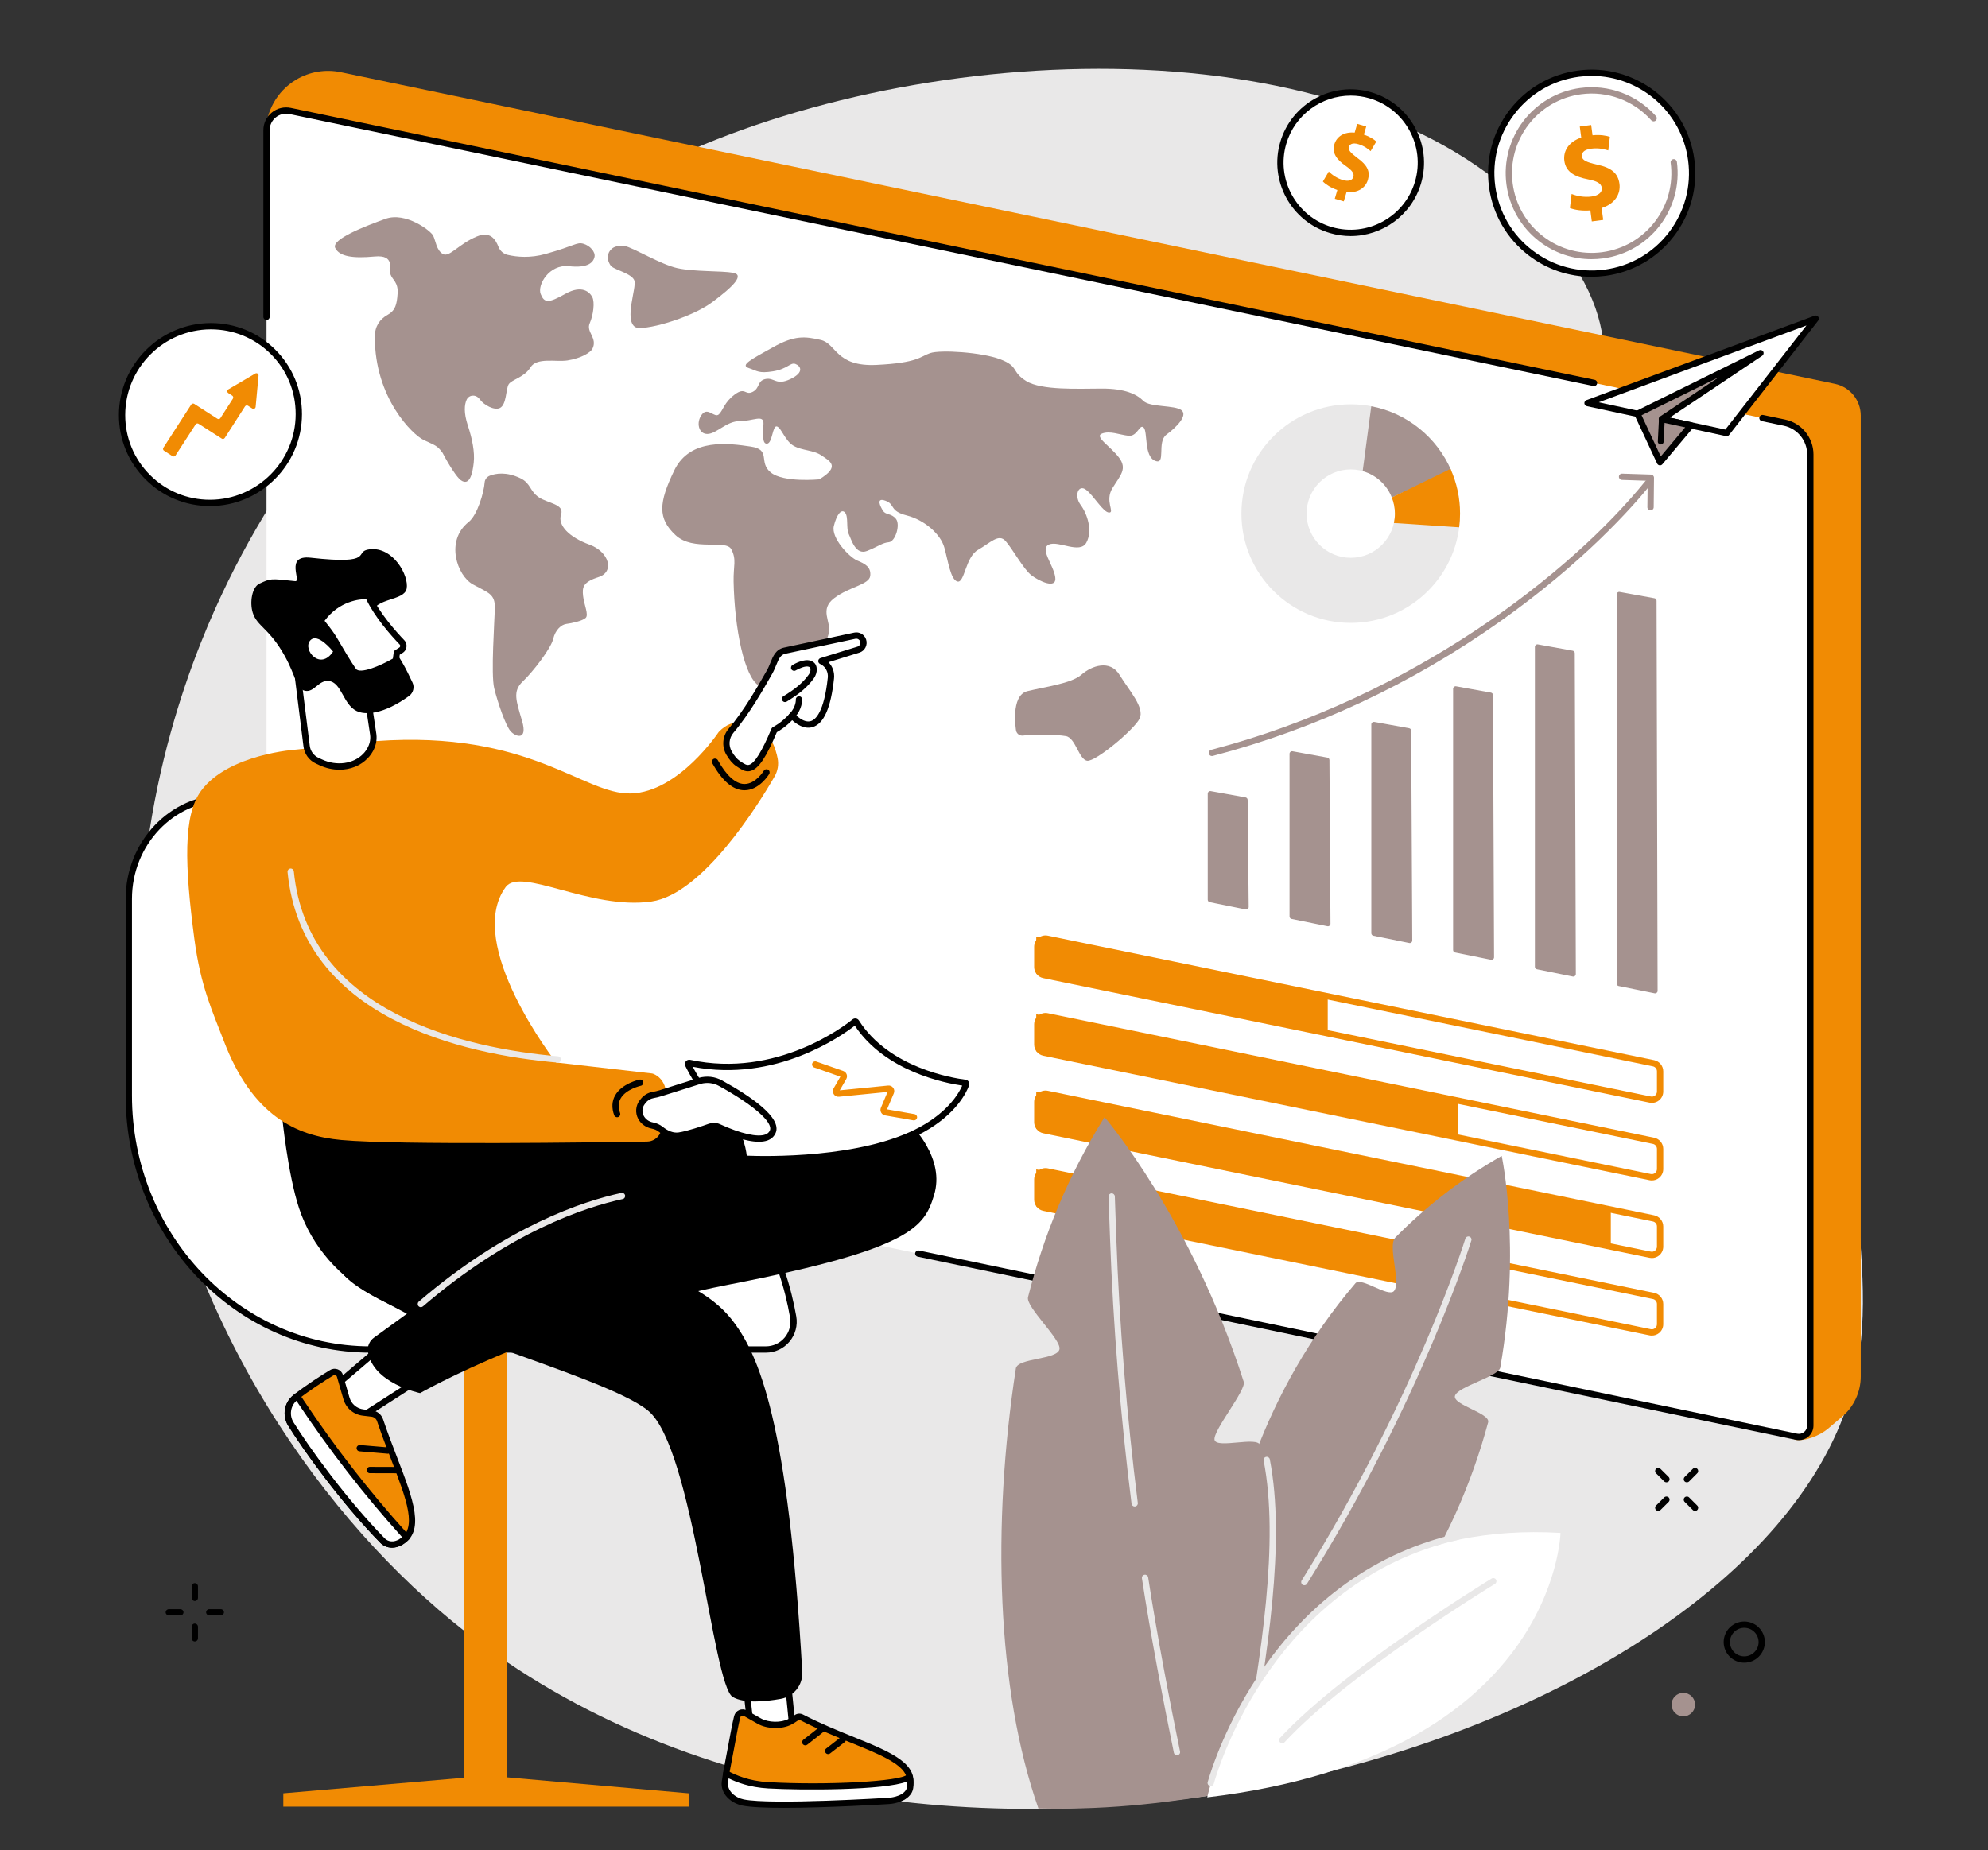 <svg xmlns="http://www.w3.org/2000/svg" xmlns:xlink="http://www.w3.org/1999/xlink" width="376" zoomAndPan="magnify" viewBox="0 0 282 262.5" height="350" preserveAspectRatio="xMidYMid meet" version="1.0"><rect x="0" y="0" width="282" height="262.5" fill="#333333" stroke="none"/><defs><clipPath id="8e30ef8271"><path d="M 16.824 45 L 43 45 L 43 72 L 16.824 72 Z M 16.824 45 " clip-rule="nonzero"/></clipPath></defs><path fill="#e9e8e8" d="M 30.492 86.453 C 25.199 98.293 17.371 120.969 20.52 149.164 C 24.555 185.344 44.547 213.867 63.992 229.898 C 128.523 283.082 246.648 248.723 262.293 198.621 C 265.129 189.531 264.332 180.766 263.352 169.98 C 260.23 135.672 243.777 125.477 232.719 89.047 C 222.648 55.895 232.574 52.164 223.164 37.426 C 202.738 5.457 143.793 3.844 103.234 19.172 C 87.656 25.059 49.848 43.121 30.492 86.453 " fill-opacity="1" fill-rule="nonzero"/><path fill="#f18b03" d="M 261.312 200.996 L 259.316 202.699 C 258.188 203.66 256.02 204.57 254.566 204.262 L 37.688 18.977 C 37.664 15.844 39.301 12.93 41.988 11.316 C 43.898 10.172 46.168 9.789 48.348 10.246 L 260.285 54.461 C 262.418 54.906 263.949 56.785 263.949 58.969 L 263.949 195.293 C 263.949 197.488 262.984 199.574 261.312 200.996 " fill-opacity="1" fill-rule="nonzero"/><path fill="#ffffff" d="M 254.844 203.852 L 43.438 159.746 C 40.156 159.062 37.805 156.172 37.805 152.82 L 37.805 18.477 C 37.805 16.707 39.434 15.383 41.164 15.746 L 253.133 59.969 C 255.266 60.414 256.797 62.293 256.797 64.473 L 256.797 202.266 C 256.797 203.293 255.852 204.062 254.844 203.852 " fill-opacity="1" fill-rule="nonzero"/><path fill="#000000" d="M 255.176 204.332 C 255.035 204.332 254.895 204.32 254.75 204.289 L 130.172 178.297 C 129.93 178.25 129.777 178.012 129.824 177.77 C 129.879 177.531 130.113 177.375 130.355 177.426 L 254.934 203.418 C 255.281 203.488 255.637 203.402 255.914 203.176 C 256.188 202.953 256.348 202.621 256.348 202.266 L 256.348 64.473 C 256.348 62.516 254.957 60.805 253.039 60.406 L 249.914 59.754 C 249.672 59.703 249.52 59.469 249.57 59.227 C 249.621 58.984 249.855 58.828 250.098 58.879 L 253.223 59.531 C 255.551 60.02 257.242 62.094 257.242 64.473 L 257.242 202.266 C 257.242 202.891 256.961 203.477 256.477 203.871 C 256.105 204.172 255.648 204.332 255.176 204.332 " fill-opacity="1" fill-rule="nonzero"/><path fill="#000000" d="M 226.117 54.777 C 226.09 54.777 226.059 54.773 226.027 54.77 L 41.074 16.184 C 40.379 16.035 39.668 16.211 39.117 16.656 C 38.566 17.105 38.25 17.77 38.25 18.477 L 38.25 44.961 C 38.25 45.207 38.051 45.41 37.805 45.41 C 37.559 45.41 37.359 45.207 37.359 44.961 L 37.359 18.477 C 37.359 17.496 37.793 16.582 38.555 15.965 C 39.312 15.348 40.297 15.109 41.258 15.309 L 226.211 53.895 C 226.449 53.945 226.605 54.18 226.555 54.422 C 226.512 54.633 226.324 54.777 226.117 54.777 " fill-opacity="1" fill-rule="nonzero"/><path fill="#a5928f" d="M 69.484 67.492 C 69.059 67.66 68.773 68.035 68.746 68.465 C 68.66 69.82 67.723 73.078 66.48 74.059 C 63.098 76.738 64.859 81.703 67.086 82.918 C 69.316 84.133 70.227 84.285 70.191 86.23 C 70.156 88.176 69.621 95.641 70.102 97.645 C 70.586 99.645 71.719 102.934 72.418 103.738 C 73.117 104.547 74.887 105.141 74.059 102.293 C 73.23 99.445 72.68 98.086 74.141 96.699 C 75.602 95.316 78.145 92.016 78.465 90.672 C 78.785 89.324 79.648 88.609 80.355 88.523 C 81.066 88.438 82.586 88.113 83.07 87.68 C 83.555 87.246 82.84 85.789 82.711 84.555 C 82.582 83.324 82.66 82.602 84.922 81.871 C 87.188 81.145 86.445 78.301 83.586 77.262 C 80.723 76.223 79.074 74.5 79.586 73.016 C 80.094 71.527 77.746 71.434 76.438 70.562 C 75.137 69.691 75.297 68.562 73.816 67.855 C 71.816 66.898 70.309 67.172 69.484 67.492 " fill-opacity="1" fill-rule="nonzero"/><path fill="#a5928f" d="M 83.648 45.879 C 84.188 44.641 84.367 42.875 84.035 42.191 C 83.703 41.504 82.613 40.332 80.191 41.691 C 77.773 43.055 77.211 42.996 76.699 41.723 C 76.188 40.449 77.891 37.465 80.699 37.77 C 83.508 38.074 84.172 37.172 84.332 36.457 C 84.488 35.742 83.691 34.848 82.746 34.582 C 81.801 34.316 81.582 34.863 77.395 36.031 C 75.227 36.641 73.336 36.469 72.02 36.164 C 71.426 36.027 70.941 35.602 70.715 35.035 C 70.305 33.992 69.57 32.742 67.621 33.559 C 65.055 34.625 63.746 36.566 62.824 36.039 C 61.898 35.508 61.801 34.152 61.449 33.441 C 61.098 32.73 57.535 30.02 54.668 31.055 C 51.801 32.09 46.949 33.953 47.551 35.184 C 48.152 36.41 50.082 36.68 53.113 36.395 C 56.141 36.109 55.121 38.203 55.406 38.969 C 55.691 39.734 56.512 40.07 56.402 41.648 C 56.293 43.227 56.078 44.062 54.973 44.676 C 53.863 45.293 53.168 46.297 53.168 47.789 C 53.152 56.523 58.578 61.715 60.094 62.43 C 61.605 63.145 62.031 63.191 62.719 64.184 C 62.738 64.211 62.754 64.227 62.773 64.242 C 63.797 66.211 64.836 67.734 65.34 68.113 C 66.621 69.062 67.035 67.176 67.199 65.652 C 67.367 64.129 66.98 62.234 66.367 60.383 C 65.758 58.531 65.879 57.406 66.195 56.711 C 66.516 56.016 67.504 55.879 68.07 56.672 C 68.633 57.461 70.105 58.27 70.898 57.898 C 71.867 57.441 71.746 55.23 72.148 54.543 C 72.547 53.855 74.363 53.566 75.25 52.121 C 76.137 50.672 78.891 51.387 80.496 51.141 C 82.492 50.828 83.789 49.98 84.031 49.496 C 84.812 47.969 83.109 47.121 83.648 45.879 " fill-opacity="1" fill-rule="nonzero"/><path fill="#a5928f" d="M 87.395 34.977 C 86.492 35.223 85.992 36.176 86.309 37.055 C 86.418 37.355 86.555 37.629 86.73 37.789 C 87.277 38.305 89.664 38.832 89.992 39.816 C 90.324 40.805 88.52 45.363 90.094 46.395 C 91.098 47.055 97.895 45.207 101.027 42.875 C 104.16 40.547 105.605 38.984 103.977 38.699 C 102.352 38.41 98.477 38.57 96.09 38.047 C 93.703 37.52 89.879 35.168 88.637 34.906 C 88.223 34.816 87.789 34.867 87.395 34.977 " fill-opacity="1" fill-rule="nonzero"/><path fill="#a5928f" d="M 116.207 68.016 C 116.207 68.016 111.152 68.512 109.336 67.039 C 107.52 65.566 109.457 63.797 106.48 63.359 C 103.504 62.922 97.898 62.082 95.656 66.723 C 93.41 71.363 93.289 73.559 95.824 75.926 C 98.355 78.289 102.973 76.465 103.742 77.941 C 104.512 79.422 104.016 80.27 104.062 82.512 C 104.195 89.168 105.57 96.098 107.691 97.316 C 108.961 98.043 112.336 97.352 113.965 95.203 C 115.59 93.055 117.129 91.855 117.574 89.781 C 117.918 88.164 116.184 86.492 118.336 84.867 C 120.488 83.238 123.309 82.965 123.445 81.699 C 123.582 80.434 122.699 79.992 121.586 79.523 C 120.477 79.055 117.863 76.332 118.281 74.629 C 118.695 72.934 119.395 72.137 119.883 72.746 C 120.371 73.352 120.012 74.977 120.387 75.758 C 120.766 76.539 121.352 78.82 122.996 78.168 C 124.637 77.512 125.152 77.012 126.086 76.93 C 127.02 76.844 127.746 74.426 127.09 73.617 C 126.441 72.805 125.668 73.094 125.273 72.496 C 124.875 71.895 124.191 70.527 125.613 71.051 C 127.035 71.574 126.105 72.492 128.625 73.133 C 131.141 73.777 133.426 75.777 133.957 77.688 C 134.492 79.594 134.844 82.312 135.84 82.512 C 136.836 82.711 136.957 79.027 138.73 78.016 C 140.504 77.008 141.668 75.652 142.652 76.777 C 143.645 77.902 145.184 80.75 146.293 81.609 C 147.402 82.469 149.953 83.668 149.688 81.883 C 149.418 80.098 147.438 77.852 148.801 77.258 C 150.156 76.664 153.18 78.652 154.098 76.996 C 155.016 75.34 154.258 72.945 153.289 71.641 C 152.32 70.332 152.965 68.645 154.074 69.504 C 155.188 70.363 156.5 72.727 157.336 72.723 C 158.168 72.723 156.68 71.078 157.801 69.262 C 158.922 67.438 159.945 66.531 158.73 64.922 C 157.52 63.312 155.168 61.949 156.324 61.516 C 157.48 61.086 158.801 61.695 160.082 61.832 C 161.363 61.969 161.66 60.059 162.242 60.68 C 162.82 61.297 162.262 64.75 163.859 65.383 C 165.457 66.02 164.055 62.723 165.461 61.672 C 166.871 60.625 168.531 58.953 167.594 58.203 C 166.656 57.457 163.105 57.812 162.188 56.879 C 161.273 55.949 159.605 55.121 156.277 55.133 C 152.945 55.141 147.738 55.41 145.57 54.066 C 143.406 52.723 144.59 52.02 141.93 50.992 C 139.266 49.965 133.387 49.605 131.945 50.098 C 130.504 50.59 130.223 51.484 124.367 51.773 C 118.508 52.066 118.684 48.758 116.426 48.234 C 114.172 47.715 112.711 47.559 109.66 49.262 C 106.609 50.965 104.945 51.805 106.195 52.215 C 107.445 52.629 107.59 53.012 109.66 52.684 C 111.73 52.352 112.109 51.375 112.824 51.637 C 113.535 51.898 114.176 52.801 112.129 53.781 C 110.082 54.762 109.844 53.535 108.617 53.773 C 107.387 54.012 107.828 55.074 106.754 55.605 C 105.68 56.137 105.727 54.848 104.215 55.977 C 102.707 57.109 102.59 58.207 101.973 58.789 C 101.352 59.367 100.426 57.695 99.566 58.805 C 98.707 59.914 99.078 61.617 100.375 61.574 C 101.676 61.531 103.07 59.738 104.918 59.754 C 106.766 59.77 108.355 58.738 108.301 60.117 C 108.242 61.5 108.074 63.055 108.828 62.949 C 109.578 62.848 109.57 60.348 110.199 60.508 C 110.832 60.668 111.363 62.578 112.586 63.262 C 113.805 63.949 115.387 63.844 116.508 64.609 C 117.625 65.379 119.34 66.148 116.207 68.016 " fill-opacity="1" fill-rule="nonzero"/><path fill="#a5928f" d="M 144.133 103.68 C 144.133 103.68 143.273 98.668 145.742 98.062 C 148.211 97.453 151.969 96.988 153.41 95.723 C 154.848 94.457 157.449 93.535 158.812 95.758 C 160.176 97.984 162.418 100.41 161.648 101.969 C 160.879 103.523 155.43 108.07 154.238 107.941 C 153.051 107.812 152.586 104.703 151.211 104.445 C 149.836 104.188 146.172 104.199 145.262 104.352 C 144.301 104.508 144.133 103.68 144.133 103.68 " fill-opacity="1" fill-rule="nonzero"/><path fill="#f18b03" d="M 146.992 165.918 L 146.992 171.172 L 198.453 181.586 L 198.453 176.332 L 146.992 165.918 " fill-opacity="1" fill-rule="nonzero"/><path fill="#f18b03" d="M 148.309 166.629 C 148.145 166.629 147.984 166.684 147.855 166.793 C 147.684 166.93 147.586 167.137 147.586 167.352 L 147.586 170.219 C 147.586 170.559 147.832 170.859 148.164 170.926 L 234.172 188.594 C 234.383 188.637 234.605 188.586 234.773 188.445 C 234.941 188.309 235.039 188.105 235.039 187.887 L 235.039 185.02 C 235.039 184.676 234.797 184.379 234.461 184.312 L 148.457 166.645 C 148.406 166.633 148.359 166.629 148.309 166.629 Z M 234.316 189.5 C 234.211 189.5 234.102 189.492 233.992 189.469 L 147.984 171.801 C 147.238 171.648 146.695 170.98 146.695 170.219 L 146.695 167.352 C 146.695 166.867 146.914 166.41 147.289 166.102 C 147.668 165.793 148.156 165.672 148.637 165.77 L 234.641 183.438 C 235.391 183.59 235.934 184.258 235.934 185.02 L 235.934 187.887 C 235.934 188.375 235.715 188.832 235.34 189.137 C 235.047 189.375 234.688 189.5 234.316 189.5 " fill-opacity="1" fill-rule="nonzero"/><path fill="#f18b03" d="M 146.992 154.914 L 146.992 160.164 L 228.496 176.824 L 228.496 171.574 L 146.992 154.914 " fill-opacity="1" fill-rule="nonzero"/><path fill="#f18b03" d="M 148.309 155.625 C 148.145 155.625 147.984 155.68 147.855 155.789 C 147.684 155.926 147.586 156.129 147.586 156.348 L 147.586 159.211 C 147.586 159.555 147.832 159.852 148.164 159.922 L 234.172 177.586 C 234.383 177.633 234.605 177.578 234.773 177.441 C 234.941 177.301 235.039 177.098 235.039 176.879 L 235.039 174.012 C 235.039 173.672 234.797 173.375 234.461 173.305 L 148.457 155.641 C 148.406 155.629 148.359 155.625 148.309 155.625 Z M 234.316 178.496 C 234.211 178.496 234.102 178.484 233.992 178.461 L 147.984 160.793 C 147.238 160.641 146.695 159.973 146.695 159.211 L 146.695 156.348 C 146.695 155.859 146.914 155.402 147.289 155.098 C 147.668 154.785 148.156 154.668 148.637 154.766 L 234.641 172.43 C 235.391 172.586 235.934 173.25 235.934 174.012 L 235.934 176.879 C 235.934 177.367 235.715 177.824 235.34 178.133 C 235.047 178.371 234.688 178.496 234.316 178.496 " fill-opacity="1" fill-rule="nonzero"/><path fill="#f18b03" d="M 146.992 143.906 L 146.992 149.156 L 206.781 161.359 L 206.781 156.105 L 146.992 143.906 " fill-opacity="1" fill-rule="nonzero"/><path fill="#f18b03" d="M 148.309 144.617 C 148.145 144.617 147.984 144.676 147.855 144.781 C 147.684 144.918 147.586 145.121 147.586 145.34 L 147.586 148.207 C 147.586 148.547 147.832 148.844 148.164 148.914 L 234.172 166.582 C 234.383 166.625 234.605 166.57 234.773 166.434 C 234.941 166.297 235.039 166.094 235.039 165.875 L 235.039 163.008 C 235.039 162.668 234.797 162.367 234.461 162.301 L 148.457 144.633 C 148.406 144.625 148.359 144.617 148.309 144.617 Z M 234.316 167.488 C 234.211 167.488 234.102 167.48 233.992 167.457 L 147.984 149.789 C 147.238 149.633 146.695 148.969 146.695 148.207 L 146.695 145.34 C 146.695 144.855 146.914 144.398 147.289 144.09 C 147.668 143.781 148.156 143.66 148.637 143.758 L 234.641 161.426 C 235.391 161.578 235.934 162.242 235.934 163.008 L 235.934 165.875 C 235.934 166.363 235.715 166.816 235.34 167.125 C 235.047 167.363 234.688 167.488 234.316 167.488 " fill-opacity="1" fill-rule="nonzero"/><path fill="#f18b03" d="M 146.992 132.902 L 146.992 138.152 L 188.34 146.484 L 188.34 141.23 L 146.992 132.902 " fill-opacity="1" fill-rule="nonzero"/><path fill="#f18b03" d="M 148.309 133.613 C 148.145 133.613 147.984 133.668 147.855 133.777 C 147.684 133.914 147.586 134.117 147.586 134.336 L 147.586 137.199 C 147.586 137.543 147.832 137.84 148.164 137.906 L 234.172 155.574 C 234.383 155.621 234.605 155.566 234.773 155.43 C 234.941 155.289 235.039 155.086 235.039 154.867 L 235.039 152.004 C 235.039 151.66 234.797 151.363 234.461 151.293 L 148.457 133.629 C 148.406 133.617 148.359 133.613 148.309 133.613 Z M 234.316 156.484 C 234.211 156.484 234.102 156.473 233.992 156.449 L 147.984 138.781 C 147.238 138.629 146.695 137.965 146.695 137.199 L 146.695 134.336 C 146.695 133.848 146.914 133.391 147.289 133.082 C 147.668 132.777 148.156 132.652 148.637 132.754 L 234.641 150.418 C 235.391 150.574 235.934 151.238 235.934 152.004 L 235.934 154.867 C 235.934 155.355 235.715 155.812 235.34 156.121 C 235.047 156.359 234.688 156.484 234.316 156.484 " fill-opacity="1" fill-rule="nonzero"/><path fill="#a5928f" d="M 229.324 84.344 L 229.324 139.551 C 229.324 139.723 229.445 139.867 229.613 139.902 L 234.707 140.934 C 234.93 140.98 235.137 140.809 235.133 140.582 L 234.984 85.238 C 234.984 85.062 234.859 84.914 234.688 84.883 L 229.75 83.988 C 229.527 83.949 229.324 84.117 229.324 84.344 " fill-opacity="1" fill-rule="nonzero"/><path fill="#a5928f" d="M 217.727 91.777 L 217.727 137.168 C 217.727 137.34 217.848 137.488 218.012 137.523 L 223.105 138.555 C 223.328 138.602 223.535 138.43 223.535 138.203 L 223.383 92.672 C 223.383 92.5 223.258 92.352 223.086 92.32 L 218.148 91.426 C 217.93 91.383 217.727 91.555 217.727 91.777 " fill-opacity="1" fill-rule="nonzero"/><path fill="#a5928f" d="M 206.125 97.727 L 206.125 134.793 C 206.125 134.961 206.246 135.109 206.41 135.145 L 211.504 136.176 C 211.727 136.223 211.934 136.051 211.934 135.824 L 211.781 98.621 C 211.777 98.449 211.656 98.301 211.484 98.27 L 206.547 97.375 C 206.328 97.336 206.125 97.504 206.125 97.727 " fill-opacity="1" fill-rule="nonzero"/><path fill="#a5928f" d="M 194.523 102.785 L 194.523 132.41 C 194.523 132.582 194.645 132.73 194.812 132.766 L 199.902 133.797 C 200.125 133.844 200.332 133.672 200.332 133.441 L 200.18 103.676 C 200.18 103.504 200.055 103.355 199.887 103.328 L 194.949 102.43 C 194.727 102.391 194.523 102.562 194.523 102.785 " fill-opacity="1" fill-rule="nonzero"/><path fill="#a5928f" d="M 182.922 106.949 L 182.922 130.031 C 182.922 130.203 183.043 130.348 183.211 130.383 L 188.301 131.418 C 188.523 131.461 188.734 131.289 188.73 131.062 L 188.582 107.844 C 188.578 107.668 188.457 107.523 188.285 107.492 L 183.348 106.594 C 183.125 106.555 182.922 106.727 182.922 106.949 " fill-opacity="1" fill-rule="nonzero"/><path fill="#a5928f" d="M 171.32 112.602 L 171.32 127.652 C 171.32 127.824 171.441 127.969 171.609 128.004 L 176.699 129.035 C 176.922 129.082 177.133 128.91 177.129 128.68 L 176.98 113.492 C 176.977 113.32 176.855 113.172 176.684 113.141 L 171.746 112.246 C 171.523 112.207 171.32 112.379 171.32 112.602 " fill-opacity="1" fill-rule="nonzero"/><path fill="#a5928f" d="M 171.914 107.27 C 171.715 107.27 171.531 107.137 171.48 106.938 C 171.418 106.699 171.559 106.457 171.797 106.391 C 200.605 98.84 222.996 81.117 233.418 68.234 C 233.574 68.043 233.855 68.012 234.047 68.168 C 234.238 68.324 234.266 68.605 234.113 68.797 C 231.656 71.832 224.656 79.801 212.672 88.258 C 200.188 97.066 186.512 103.461 172.023 107.258 C 171.988 107.266 171.949 107.27 171.914 107.27 " fill-opacity="1" fill-rule="nonzero"/><path fill="#a5928f" d="M 234.133 72.418 C 234.133 72.418 234.129 72.418 234.125 72.418 C 233.883 72.418 233.684 72.215 233.684 71.969 L 233.727 68.215 L 230.074 68.094 C 229.828 68.086 229.633 67.879 229.645 67.633 C 229.652 67.387 229.852 67.199 230.102 67.203 L 234.191 67.336 C 234.434 67.344 234.625 67.543 234.621 67.789 L 234.578 71.977 C 234.574 72.223 234.379 72.418 234.133 72.418 " fill-opacity="1" fill-rule="nonzero"/><path fill="#e9e8e8" d="M 191.605 79.141 C 188.145 79.141 185.34 76.332 185.34 72.871 C 185.34 69.414 188.145 66.605 191.605 66.605 C 195.066 66.605 197.871 69.414 197.871 72.871 C 197.871 76.332 195.066 79.141 191.605 79.141 Z M 191.605 57.367 C 183.043 57.367 176.098 64.309 176.098 72.871 C 176.098 81.438 183.043 88.379 191.605 88.379 C 200.168 88.379 207.109 81.438 207.109 72.871 C 207.109 64.309 200.168 57.367 191.605 57.367 " fill-opacity="1" fill-rule="nonzero"/><path fill="#a5928f" d="M 194.516 57.645 L 193.297 66.844 C 195.191 67.375 196.723 68.773 197.434 70.586 L 205.836 66.715 C 203.824 62.074 199.613 58.613 194.516 57.645 " fill-opacity="1" fill-rule="nonzero"/><path fill="#f18b03" d="M 197.434 70.586 C 197.711 71.297 197.871 72.066 197.871 72.875 C 197.871 73.332 197.816 73.777 197.727 74.207 L 206.984 74.816 C 207.062 74.18 207.109 73.531 207.109 72.875 C 207.109 70.613 206.621 68.465 205.75 66.527 L 197.434 70.586 " fill-opacity="1" fill-rule="nonzero"/><path fill="#ffffff" d="M 225.191 57.191 L 244.922 61.445 L 257.562 45.211 L 225.191 57.191 " fill-opacity="1" fill-rule="nonzero"/><path fill="#000000" d="M 226.785 57.078 L 244.742 60.949 L 256.246 46.176 Z M 244.922 61.891 C 244.891 61.891 244.859 61.887 244.828 61.879 L 225.098 57.629 C 224.902 57.586 224.762 57.422 224.746 57.223 C 224.734 57.023 224.852 56.844 225.039 56.773 L 257.41 44.793 C 257.594 44.723 257.805 44.789 257.922 44.949 C 258.039 45.109 258.035 45.328 257.914 45.484 L 245.273 61.719 C 245.191 61.828 245.059 61.891 244.922 61.891 " fill-opacity="1" fill-rule="nonzero"/><path fill="#a5928f" d="M 235.469 65.582 L 232.27 58.715 L 249.727 50.102 L 235.738 59.465 L 239.863 60.352 L 235.469 65.582 " fill-opacity="1" fill-rule="nonzero"/><path fill="#000000" d="M 232.859 58.922 L 235.578 64.758 L 239.043 60.633 L 235.645 59.898 C 235.469 59.863 235.332 59.723 235.301 59.547 C 235.266 59.371 235.344 59.191 235.488 59.094 L 243.84 53.504 Z M 235.469 66.027 C 235.449 66.027 235.43 66.027 235.41 66.023 C 235.258 66.004 235.129 65.906 235.066 65.77 L 231.867 58.906 C 231.766 58.684 231.855 58.422 232.074 58.316 L 249.527 49.703 C 249.738 49.598 249.992 49.676 250.109 49.879 C 250.23 50.082 250.168 50.34 249.973 50.473 L 236.863 59.25 L 239.957 59.918 C 240.109 59.949 240.234 60.059 240.285 60.207 C 240.336 60.355 240.305 60.52 240.207 60.641 L 235.812 65.867 C 235.727 65.969 235.598 66.027 235.469 66.027 " fill-opacity="1" fill-rule="nonzero"/><path fill="#000000" d="M 235.578 63.066 C 235.57 63.066 235.562 63.066 235.555 63.066 C 235.328 63.055 235.148 62.859 235.164 62.633 L 235.324 59.445 C 235.336 59.215 235.523 59.047 235.758 59.051 C 235.988 59.062 236.164 59.258 236.148 59.484 L 235.992 62.676 C 235.98 62.895 235.797 63.066 235.578 63.066 " fill-opacity="1" fill-rule="nonzero"/><path fill="#ffffff" d="M 69.43 128.746 L 69.43 141.246 C 69.43 154.523 79.664 165.285 92.289 165.285 C 106.781 165.285 111.188 179.324 112.512 186.84 C 112.934 189.254 111.09 191.469 108.637 191.469 L 52.547 191.469 C 33.617 191.469 18.27 175.332 18.27 155.43 L 18.27 127.539 C 18.27 119.621 24.375 113.203 31.902 113.203 L 54.648 113.203 C 62.812 113.203 69.43 120.164 69.43 128.746 " fill-opacity="1" fill-rule="nonzero"/><path fill="#000000" d="M 31.902 113.648 C 24.633 113.648 18.719 119.879 18.719 127.539 L 18.719 155.43 C 18.719 175.055 33.895 191.023 52.547 191.023 L 108.637 191.023 C 109.668 191.023 110.641 190.57 111.305 189.781 C 111.969 188.988 112.25 187.945 112.07 186.918 C 110.68 179.008 106.262 165.734 92.289 165.734 C 79.438 165.734 68.98 154.75 68.98 141.246 L 68.98 128.746 C 68.98 120.422 62.551 113.648 54.648 113.648 Z M 108.637 191.918 L 52.547 191.918 C 33.402 191.918 17.824 175.547 17.824 155.43 L 17.824 127.539 C 17.824 119.387 24.141 112.758 31.902 112.758 L 54.648 112.758 C 63.043 112.758 69.875 119.93 69.875 128.746 L 69.875 141.246 C 69.875 154.258 79.93 164.84 92.289 164.84 C 98.777 164.84 103.965 167.582 107.707 172.992 C 110.832 177.512 112.281 182.977 112.949 186.766 C 113.176 188.051 112.824 189.359 111.988 190.355 C 111.156 191.348 109.934 191.918 108.637 191.918 " fill-opacity="1" fill-rule="nonzero"/><path fill="#f18b03" d="M 65.785 254.355 L 71.938 254.355 L 71.938 182.754 L 65.785 182.754 L 65.785 254.355 " fill-opacity="1" fill-rule="nonzero"/><path fill="#f18b03" d="M 97.684 254.438 L 70.469 252.051 L 67.973 252.051 L 40.188 254.438 L 40.188 256.336 L 97.684 256.336 L 97.684 254.438 " fill-opacity="1" fill-rule="nonzero"/><path fill="#ffffff" d="M 53.441 191.625 L 46.773 197.309 L 50.941 201.211 L 58.797 196.172 L 53.441 191.625 " fill-opacity="1" fill-rule="nonzero"/><path fill="#000000" d="M 47.441 197.328 L 50.992 200.648 L 58.047 196.121 L 53.441 192.215 Z M 50.941 201.656 C 50.832 201.656 50.723 201.617 50.637 201.539 L 46.469 197.637 C 46.375 197.551 46.324 197.426 46.324 197.301 C 46.328 197.172 46.387 197.055 46.484 196.973 L 53.152 191.289 C 53.316 191.145 53.562 191.145 53.73 191.285 L 59.086 195.832 C 59.191 195.926 59.25 196.062 59.242 196.203 C 59.23 196.344 59.156 196.473 59.039 196.547 L 51.184 201.586 C 51.109 201.633 51.023 201.656 50.941 201.656 " fill-opacity="1" fill-rule="nonzero"/><path fill="#f18b03" d="M 47.059 194.766 C 45.863 195.488 43.68 196.871 41.879 198.305 C 40.75 199.207 40.492 200.816 41.258 202.043 C 43.414 205.512 48.781 212.988 54.281 218.602 C 54.656 218.984 55.559 219.473 56.762 218.828 C 60.754 216.695 56.797 210.066 53.91 201.504 C 53.738 200.992 53.293 200.625 52.758 200.562 L 51.52 200.414 C 50.395 200.285 49.457 199.492 49.145 198.406 L 48.223 195.223 C 48.082 194.723 47.504 194.496 47.059 194.766 " fill-opacity="1" fill-rule="nonzero"/><path fill="#000000" d="M 47.059 194.766 L 47.062 194.766 Z M 47.465 195.098 C 47.414 195.098 47.352 195.109 47.289 195.148 C 46.141 195.844 43.945 197.227 42.156 198.656 C 41.211 199.41 40.988 200.766 41.637 201.809 C 43.863 205.387 49.152 212.73 54.598 218.289 C 54.727 218.418 55.422 219.039 56.551 218.438 C 59.293 216.969 57.707 212.848 55.508 207.141 C 54.836 205.395 54.141 203.59 53.484 201.645 C 53.371 201.297 53.062 201.047 52.703 201.004 L 51.465 200.859 C 50.16 200.707 49.082 199.793 48.715 198.527 L 47.797 195.348 C 47.766 195.242 47.691 195.16 47.59 195.121 C 47.562 195.109 47.516 195.098 47.465 195.098 Z M 55.613 219.586 C 54.902 219.586 54.32 219.277 53.961 218.914 C 48.465 213.301 43.125 205.891 40.879 202.281 C 39.988 200.855 40.301 198.996 41.602 197.957 C 43.43 196.496 45.66 195.094 46.828 194.383 L 46.828 194.387 C 47.156 194.184 47.555 194.152 47.914 194.289 C 48.277 194.43 48.547 194.727 48.652 195.102 L 49.574 198.281 C 49.836 199.199 50.621 199.863 51.57 199.973 L 52.809 200.117 C 53.508 200.199 54.105 200.688 54.332 201.359 C 54.98 203.285 55.672 205.082 56.344 206.824 C 58.613 212.723 60.41 217.387 56.969 219.223 C 56.488 219.48 56.027 219.586 55.613 219.586 " fill-opacity="1" fill-rule="nonzero"/><path fill="#ffffff" d="M 42.152 198.09 C 42.152 198.09 41.969 198.234 41.879 198.305 C 40.75 199.207 40.492 200.816 41.258 202.043 C 43.414 205.512 48.781 212.988 54.281 218.602 C 54.656 218.984 55.559 219.473 56.762 218.828 C 57.129 218.633 57.668 218.129 57.668 218.129 L 57.297 217.715 C 51.996 211.836 47.133 205.574 42.746 198.984 L 42.152 198.09 " fill-opacity="1" fill-rule="nonzero"/><path fill="#000000" d="M 42.051 198.746 C 41.195 199.516 41.012 200.805 41.637 201.809 C 43.863 205.387 49.152 212.73 54.598 218.289 C 54.727 218.418 55.422 219.039 56.551 218.438 C 56.688 218.363 56.871 218.223 57.035 218.09 L 56.965 218.012 C 51.668 212.137 46.758 205.816 42.375 199.23 Z M 55.613 219.586 C 54.902 219.586 54.32 219.277 53.961 218.914 C 48.465 213.301 43.125 205.891 40.879 202.281 C 39.988 200.855 40.301 198.996 41.602 197.957 C 41.691 197.887 41.875 197.738 41.875 197.738 C 41.973 197.664 42.098 197.633 42.223 197.652 C 42.344 197.672 42.453 197.742 42.523 197.844 L 43.117 198.738 C 47.477 205.285 52.359 211.57 57.629 217.414 L 58 217.828 C 58.164 218.008 58.152 218.285 57.973 218.453 C 57.914 218.508 57.379 219.004 56.969 219.223 C 56.488 219.48 56.027 219.586 55.613 219.586 " fill-opacity="1" fill-rule="nonzero"/><path fill="#000000" d="M 55.039 206.258 C 55.027 206.258 55.016 206.258 55 206.258 L 50.988 205.918 C 50.742 205.898 50.562 205.68 50.582 205.434 C 50.605 205.188 50.824 205.008 51.066 205.027 L 55.074 205.367 C 55.32 205.387 55.504 205.602 55.484 205.848 C 55.465 206.082 55.27 206.258 55.039 206.258 " fill-opacity="1" fill-rule="nonzero"/><path fill="#000000" d="M 56.379 209.031 L 52.457 209.02 C 52.211 209.02 52.012 208.816 52.012 208.57 C 52.016 208.324 52.215 208.125 52.461 208.125 L 56.379 208.137 C 56.625 208.137 56.824 208.34 56.824 208.582 C 56.824 208.828 56.625 209.031 56.379 209.031 " fill-opacity="1" fill-rule="nonzero"/><path fill="#ffffff" d="M 105.793 238.828 L 106.961 249.492 L 112.715 248.203 L 111.742 238.414 L 105.793 238.828 " fill-opacity="1" fill-rule="nonzero"/><path fill="#000000" d="M 106.285 239.238 L 107.348 248.949 L 112.234 247.852 L 111.344 238.891 Z M 106.961 249.938 C 106.867 249.938 106.777 249.91 106.699 249.855 C 106.598 249.781 106.531 249.668 106.516 249.543 L 105.348 238.875 C 105.336 238.754 105.371 238.633 105.449 238.539 C 105.527 238.445 105.641 238.391 105.762 238.379 L 111.715 237.973 C 111.949 237.953 112.164 238.133 112.188 238.371 L 113.16 248.16 C 113.184 248.383 113.035 248.59 112.812 248.637 L 107.059 249.93 C 107.023 249.938 106.992 249.938 106.961 249.938 " fill-opacity="1" fill-rule="nonzero"/><path fill="#f18b03" d="M 104.57 243.578 C 104.215 244.953 103.551 248.852 103.051 251.379 C 102.766 252.824 103.961 253.961 105.391 254.312 C 109.422 255.305 119.008 255.062 126.996 255.25 C 127.543 255.262 128.543 254.977 128.965 253.652 C 130.387 249.188 122.047 247.973 113.695 243.66 C 113.469 243.543 113.199 243.559 112.992 243.707 C 112.77 243.863 112.449 244.074 112.066 244.281 C 110.859 244.926 108.883 244.867 107.695 244.191 L 105.746 243.082 C 105.285 242.82 104.703 243.066 104.57 243.578 " fill-opacity="1" fill-rule="nonzero"/><path fill="#000000" d="M 104.57 243.578 L 104.574 243.578 Z M 105.348 243.422 C 105.301 243.422 105.254 243.434 105.207 243.453 C 105.148 243.477 105.043 243.543 105.004 243.691 C 104.777 244.559 104.418 246.508 104.07 248.395 C 103.871 249.473 103.668 250.559 103.488 251.465 C 103.254 252.668 104.32 253.59 105.496 253.879 C 108.445 254.605 114.656 254.66 120.668 254.715 C 122.777 254.734 124.957 254.754 127.004 254.801 C 127.191 254.816 128.145 254.766 128.539 253.52 C 129.371 250.914 126.293 249.523 120.785 247.293 C 118.551 246.387 116.02 245.359 113.492 244.055 C 113.414 244.016 113.32 244.02 113.25 244.066 C 112.938 244.293 112.609 244.496 112.277 244.676 C 110.957 245.383 108.809 245.336 107.477 244.578 L 105.523 243.469 C 105.469 243.441 105.41 243.422 105.348 243.422 Z M 127.031 255.695 C 127.016 255.695 127 255.695 126.984 255.695 C 124.941 255.648 122.766 255.625 120.66 255.609 C 114.32 255.551 108.332 255.496 105.281 254.746 C 103.695 254.355 102.27 253.043 102.613 251.293 C 102.793 250.391 102.992 249.309 103.191 248.23 C 103.559 246.242 103.906 244.363 104.141 243.465 C 104.238 243.086 104.5 242.781 104.859 242.629 C 105.223 242.477 105.625 242.504 105.965 242.695 L 107.918 243.805 C 108.992 244.418 110.797 244.453 111.855 243.891 C 112.227 243.691 112.535 243.48 112.73 243.344 C 113.074 243.098 113.52 243.066 113.902 243.262 C 116.391 244.547 118.902 245.566 121.121 246.465 C 126.367 248.59 130.508 250.27 129.391 253.789 C 128.941 255.199 127.848 255.695 127.031 255.695 " fill-opacity="1" fill-rule="nonzero"/><path fill="#ffffff" d="M 102.828 252.824 C 102.645 254.285 103.961 255.441 105.398 255.738 C 109.398 256.566 126.086 255.516 126.086 255.516 C 126.086 255.516 128.102 255.434 128.883 254.215 C 129.375 253.449 129.016 252.047 129.016 252.047 C 128.078 253.371 115.938 253.703 108.992 253.305 C 105.898 253.129 104.039 252.16 103.012 251.656 C 103.012 251.656 102.828 252.812 102.828 252.824 " fill-opacity="1" fill-rule="nonzero"/><path fill="#000000" d="M 103.27 252.887 C 103.121 254.082 104.281 255.055 105.488 255.305 C 109.383 256.109 125.891 255.082 126.059 255.074 C 126.086 255.07 127.863 254.98 128.508 253.973 C 128.699 253.676 128.715 253.176 128.68 252.766 C 125.504 254.043 113.602 254.02 108.965 253.75 C 106.273 253.598 104.465 252.852 103.359 252.32 C 103.316 252.586 103.273 252.844 103.27 252.887 Z M 111.211 256.504 C 108.668 256.504 106.477 256.418 105.309 256.18 C 103.723 255.852 102.16 254.543 102.383 252.77 C 102.383 252.77 102.383 252.766 102.383 252.766 C 102.387 252.75 102.57 251.586 102.57 251.586 C 102.594 251.445 102.68 251.324 102.809 251.262 C 102.934 251.195 103.082 251.191 103.211 251.258 L 103.316 251.309 C 104.363 251.828 106.117 252.695 109.016 252.859 C 117.254 253.332 127.898 252.75 128.652 251.789 C 128.754 251.656 128.934 251.586 129.098 251.621 C 129.266 251.656 129.402 251.773 129.445 251.938 C 129.488 252.098 129.84 253.555 129.262 254.457 C 128.363 255.855 126.195 255.961 126.105 255.965 C 125.629 255.992 117.395 256.504 111.211 256.504 " fill-opacity="1" fill-rule="nonzero"/><path fill="#000000" d="M 114.234 247.637 C 114.102 247.637 113.973 247.578 113.883 247.469 C 113.73 247.273 113.762 246.992 113.957 246.84 L 116.34 244.965 C 116.535 244.812 116.816 244.844 116.969 245.039 C 117.117 245.23 117.086 245.512 116.891 245.664 L 114.508 247.543 C 114.43 247.605 114.332 247.637 114.234 247.637 " fill-opacity="1" fill-rule="nonzero"/><path fill="#000000" d="M 117.477 248.879 C 117.344 248.879 117.211 248.82 117.125 248.707 C 116.973 248.512 117.008 248.23 117.203 248.082 L 119.289 246.461 C 119.484 246.309 119.762 246.344 119.914 246.539 C 120.066 246.734 120.031 247.016 119.836 247.164 L 117.75 248.785 C 117.668 248.848 117.57 248.879 117.477 248.879 " fill-opacity="1" fill-rule="nonzero"/><path fill="#000000" d="M 118.5 155.438 C 123.77 155.246 128.797 157.914 131.406 162.496 C 132.613 164.621 133.266 167.051 132.5 169.559 C 131.129 174.059 129.398 177.203 103.617 182.219 C 77.84 187.234 59.59 197.66 59.59 197.66 C 59.59 197.66 52.816 196.273 52.191 191.723 C 52.09 190.969 52.441 190.227 53.059 189.781 L 57.723 186.398 L 53.297 184.039 C 48.246 181.344 44.25 176.91 42.438 171.473 C 40.812 166.613 40.008 158.293 40.008 158.293 L 118.5 155.438 " fill-opacity="1" fill-rule="nonzero"/><path fill="#000000" d="M 91.207 180.07 C 91.207 180.07 99.32 181.742 103.617 187 C 107.793 192.105 111.824 202.203 113.801 237.199 C 113.906 239.066 112.598 240.711 110.758 241.039 C 108.473 241.449 105.539 241.707 103.941 240.773 C 101.074 239.102 98.367 205.395 91.922 200.137 C 85.477 194.883 53.73 187.238 48.477 180.551 C 43.227 173.859 56.117 173.859 56.117 173.859 L 91.207 180.07 " fill-opacity="1" fill-rule="nonzero"/><path fill="#e9e8e8" d="M 59.695 185.465 C 59.57 185.465 59.445 185.414 59.359 185.312 C 59.199 185.125 59.219 184.844 59.406 184.68 C 71.887 173.957 82.766 170.414 88.137 169.258 C 88.379 169.207 88.617 169.359 88.668 169.598 C 88.719 169.84 88.566 170.078 88.324 170.129 C 83.035 171.27 72.32 174.766 59.988 185.359 C 59.902 185.43 59.801 185.465 59.695 185.465 " fill-opacity="1" fill-rule="nonzero"/><path fill="#f18b03" d="M 42.047 106.352 C 42.047 106.352 32.43 106.949 28.539 112.188 C 25.957 115.66 26.195 122.781 27.566 133.176 C 28.469 140.031 30.133 143.441 31.734 147.656 C 35.766 158.258 41.949 161.16 48.426 161.75 C 56.508 162.492 85.043 162.086 91.793 161.973 C 92.57 161.961 93.273 161.52 93.625 160.824 L 94.062 159.961 C 94.52 159.051 94.648 156.23 94.445 154.727 C 94.32 153.785 93.777 152.934 92.945 152.484 C 92.758 152.383 92.566 152.309 92.395 152.297 L 78.879 150.746 C 78.879 150.746 65.789 133.953 71.734 125.859 C 73.875 122.945 83.762 129.152 92.402 127.91 C 99.719 126.859 107.625 114.07 109.871 110.18 C 110.328 109.395 110.484 108.469 110.305 107.582 C 110.027 106.203 109.375 104.242 107.852 103.402 C 106.574 102.699 104.191 101.508 101.945 103.863 C 101.945 103.863 96.309 112.375 89.523 112.582 C 82.734 112.789 75.266 103.566 53.336 105.148 L 42.047 106.352 " fill-opacity="1" fill-rule="nonzero"/><path fill="#e9e8e8" d="M 79.129 150.766 C 79.117 150.766 79.105 150.766 79.09 150.766 C 65.664 149.59 42.832 144.52 40.789 123.723 C 40.766 123.477 40.945 123.258 41.191 123.234 C 41.438 123.207 41.656 123.391 41.68 123.633 C 43.66 143.793 66.016 148.727 79.168 149.875 C 79.414 149.898 79.594 150.113 79.574 150.359 C 79.555 150.59 79.359 150.766 79.129 150.766 " fill-opacity="1" fill-rule="nonzero"/><path fill="#000000" d="M 105.605 112.129 C 105.59 112.129 105.574 112.129 105.562 112.129 C 103.969 112.105 102.445 110.812 101.043 108.289 C 100.922 108.074 101 107.805 101.215 107.684 C 101.434 107.562 101.703 107.641 101.824 107.855 C 103.043 110.051 104.34 111.219 105.574 111.238 C 105.586 111.238 105.594 111.238 105.605 111.238 C 107.207 111.238 108.336 109.379 108.348 109.359 C 108.473 109.148 108.746 109.078 108.957 109.203 C 109.168 109.328 109.238 109.605 109.113 109.816 C 109.055 109.91 107.711 112.129 105.605 112.129 " fill-opacity="1" fill-rule="nonzero"/><path fill="#000000" d="M 87.543 158.52 C 87.359 158.52 87.188 158.41 87.121 158.227 C 86.75 157.195 86.793 156.258 87.25 155.434 C 88.203 153.727 90.617 153.199 90.719 153.18 C 90.961 153.129 91.195 153.281 91.246 153.523 C 91.297 153.766 91.145 154 90.902 154.051 C 90.883 154.059 88.781 154.52 88.031 155.871 C 87.699 156.465 87.68 157.137 87.961 157.922 C 88.047 158.156 87.926 158.41 87.695 158.496 C 87.645 158.512 87.594 158.52 87.543 158.52 " fill-opacity="1" fill-rule="nonzero"/><path fill="#ffffff" d="M 136.906 153.633 C 135.395 153.445 125.891 152.004 121.461 145.027 C 121.406 144.941 121.293 144.918 121.215 144.984 C 119.922 146.035 110.207 153.488 97.805 150.805 C 97.668 150.777 97.555 150.918 97.617 151.043 C 98.121 152.074 99.871 155.41 102.367 157.715 C 105.355 160.477 105.52 164.398 105.52 164.398 C 105.52 164.398 121.504 165.355 130.75 160.273 C 135.371 157.734 136.746 154.672 137.043 153.863 C 137.082 153.758 137.016 153.648 136.906 153.633 " fill-opacity="1" fill-rule="nonzero"/><path fill="#000000" d="M 136.852 154.074 C 136.852 154.074 136.852 154.078 136.852 154.078 Z M 105.93 163.973 C 108.41 164.074 122.297 164.41 130.535 159.883 C 134.527 157.688 136.012 155.129 136.496 154.027 C 134.051 153.676 125.562 152.012 121.254 145.523 C 119.379 146.98 110.031 153.629 98.273 151.359 C 98.969 152.688 100.551 155.43 102.672 157.387 C 105.219 159.742 105.801 162.863 105.93 163.973 Z M 108.777 164.926 C 106.895 164.926 105.668 164.855 105.496 164.844 L 105.094 164.824 L 105.074 164.422 C 105.074 164.383 104.875 160.637 102.066 158.043 C 99.5 155.676 97.703 152.238 97.215 151.242 C 97.109 151.027 97.137 150.781 97.281 150.594 C 97.43 150.406 97.668 150.32 97.902 150.371 C 110.164 153.023 119.867 145.504 120.93 144.637 C 121.066 144.527 121.242 144.48 121.418 144.508 C 121.59 144.535 121.746 144.637 121.84 144.789 C 126.117 151.523 135.188 152.969 136.961 153.191 C 137.148 153.215 137.309 153.32 137.41 153.477 C 137.508 153.641 137.527 153.836 137.461 154.016 C 137.133 154.918 135.688 158.066 130.965 160.664 C 124.168 164.398 113.973 164.926 108.777 164.926 " fill-opacity="1" fill-rule="nonzero"/><path fill="#f18b03" d="M 129.648 158.965 C 129.621 158.965 129.598 158.965 129.57 158.961 L 125.551 158.258 C 125.312 158.215 125.109 158.07 124.992 157.855 C 124.875 157.645 124.863 157.395 124.957 157.172 L 125.902 154.926 L 119.012 155.609 C 118.715 155.641 118.43 155.5 118.27 155.25 C 118.105 155 118.098 154.684 118.246 154.426 L 119.207 152.762 L 115.488 151.453 C 115.254 151.371 115.133 151.117 115.215 150.883 C 115.297 150.652 115.551 150.531 115.781 150.609 L 119.621 151.957 C 119.84 152.039 120.016 152.207 120.098 152.43 C 120.18 152.648 120.16 152.895 120.043 153.098 L 119.121 154.699 L 125.984 154.02 C 126.262 153.992 126.531 154.113 126.699 154.34 C 126.867 154.566 126.902 154.855 126.793 155.113 L 125.828 157.398 L 129.727 158.078 C 129.965 158.125 130.129 158.355 130.086 158.598 C 130.051 158.812 129.859 158.965 129.648 158.965 " fill-opacity="1" fill-rule="nonzero"/><path fill="#ffffff" d="M 91.223 156.23 C 91.57 155.773 92.074 155.457 92.641 155.363 C 93.043 155.297 93.449 155.188 93.844 155.066 L 99.258 153.355 C 100.266 153.074 101.301 153.191 102.203 153.688 C 104.922 155.184 110.5 158.555 109.613 160.578 C 108.664 162.762 103.711 160.719 101.969 159.914 C 101.566 159.73 101.121 159.715 100.695 159.863 C 99.629 160.238 97.535 160.945 96.324 161.117 C 95.328 161.258 94.43 160.781 93.699 160.203 C 93.367 159.941 92.973 159.777 92.527 159.688 C 91.848 159.559 91.25 159.148 90.926 158.535 L 90.918 158.52 C 90.555 157.844 90.621 157.016 91.09 156.406 L 91.223 156.23 " fill-opacity="1" fill-rule="nonzero"/><path fill="#000000" d="M 101.273 159.316 C 101.574 159.316 101.875 159.383 102.152 159.512 C 105.062 160.848 107.465 161.391 108.582 160.965 C 108.887 160.848 109.09 160.664 109.207 160.398 C 109.707 159.25 106.875 156.77 101.988 154.078 C 101.195 153.641 100.27 153.539 99.379 153.785 L 93.977 155.488 C 93.484 155.645 93.082 155.746 92.711 155.805 C 92.27 155.879 91.863 156.125 91.574 156.504 L 91.445 156.676 C 91.086 157.145 91.031 157.785 91.309 158.309 C 91.574 158.801 92.047 159.141 92.613 159.25 C 93.141 159.355 93.602 159.555 93.977 159.855 C 94.801 160.508 95.551 160.777 96.262 160.676 C 97.465 160.504 99.66 159.758 100.547 159.441 C 100.785 159.359 101.031 159.316 101.273 159.316 Z M 107.641 162 C 105.758 162 103.273 161.008 101.781 160.32 C 101.484 160.184 101.16 160.172 100.844 160.285 C 99.711 160.684 97.625 161.383 96.387 161.559 C 95.422 161.695 94.449 161.367 93.422 160.555 C 93.156 160.344 92.836 160.203 92.441 160.129 C 91.609 159.965 90.914 159.461 90.531 158.746 C 90.078 157.898 90.164 156.879 90.734 156.133 L 90.867 155.961 C 91.297 155.402 91.898 155.035 92.566 154.926 C 92.898 154.871 93.258 154.781 93.707 154.641 L 99.125 152.93 C 100.254 152.617 101.418 152.746 102.418 153.297 C 106.414 155.496 110.977 158.578 110.023 160.758 C 109.809 161.246 109.434 161.598 108.902 161.801 C 108.535 161.941 108.105 162 107.641 162 " fill-opacity="1" fill-rule="nonzero"/><path fill="#ffffff" d="M 122.43 90.859 C 122.262 90.375 121.762 90.086 121.262 90.191 C 119.859 90.492 112.652 92.023 111.309 92.32 C 109.965 92.613 109.91 94.059 109.145 95.383 C 108.48 96.535 106.188 100.754 103.691 103.691 C 102.938 104.578 102.832 105.848 103.418 106.852 C 103.754 107.43 104.18 107.996 104.688 108.332 C 106.031 109.219 107.031 110.285 109.844 103.562 C 109.844 103.562 111.129 102.949 112.359 101.535 C 112.359 101.535 116.746 106.703 117.863 96.211 C 117.965 95.277 117.535 94.367 116.719 93.91 C 116.656 93.871 116.59 93.836 116.516 93.801 L 121.766 92.172 C 122.316 92.004 122.617 91.406 122.43 90.859 " fill-opacity="1" fill-rule="nonzero"/><path fill="#000000" d="M 121.469 90.617 C 121.43 90.617 121.391 90.621 121.352 90.629 C 119.926 90.934 112.742 92.461 111.402 92.754 C 110.73 92.902 110.484 93.434 110.113 94.352 C 109.957 94.738 109.777 95.18 109.531 95.609 C 109.457 95.73 109.367 95.895 109.258 96.086 C 108.367 97.656 106.281 101.332 104.031 103.98 C 103.402 104.719 103.312 105.785 103.805 106.629 C 104.172 107.258 104.551 107.707 104.934 107.961 L 105.109 108.078 C 105.609 108.414 105.934 108.613 106.273 108.512 C 107.055 108.281 108.09 106.605 109.434 103.387 C 109.477 103.289 109.555 103.207 109.652 103.16 C 109.664 103.152 110.875 102.562 112.023 101.242 C 112.109 101.145 112.234 101.09 112.359 101.09 C 112.363 101.09 112.363 101.09 112.363 101.09 C 112.496 101.09 112.617 101.148 112.703 101.246 C 112.715 101.262 113.918 102.652 115.027 102.309 C 115.699 102.102 116.902 101.023 117.422 96.16 C 117.504 95.391 117.141 94.656 116.5 94.297 C 116.441 94.266 116.379 94.23 116.312 94.195 C 116.152 94.113 116.055 93.941 116.07 93.762 C 116.086 93.578 116.211 93.426 116.383 93.371 L 121.637 91.746 C 121.785 91.699 121.902 91.598 121.977 91.457 C 122.047 91.316 122.059 91.156 122.008 91.004 C 121.926 90.77 121.707 90.617 121.469 90.617 Z M 106.094 109.434 C 105.527 109.434 105.047 109.109 104.613 108.816 L 104.441 108.703 C 103.941 108.375 103.469 107.828 103.031 107.078 C 102.352 105.906 102.477 104.43 103.352 103.402 C 105.547 100.816 107.605 97.191 108.48 95.645 C 108.594 95.449 108.684 95.285 108.758 95.16 C 108.973 94.789 109.133 94.395 109.285 94.02 C 109.66 93.094 110.047 92.141 111.211 91.883 C 112.555 91.59 119.738 90.062 121.168 89.758 C 121.891 89.602 122.609 90.016 122.852 90.715 C 122.98 91.094 122.953 91.504 122.77 91.863 C 122.59 92.219 122.281 92.48 121.898 92.598 L 117.516 93.957 C 118.098 94.539 118.402 95.383 118.309 96.258 C 117.863 100.414 116.879 102.672 115.289 103.16 C 114.07 103.535 112.93 102.699 112.371 102.184 C 111.441 103.148 110.547 103.691 110.195 103.883 C 108.691 107.449 107.629 109.039 106.531 109.367 C 106.379 109.414 106.234 109.434 106.094 109.434 " fill-opacity="1" fill-rule="nonzero"/><path fill="#000000" d="M 111.355 99.613 C 111.203 99.613 111.051 99.531 110.969 99.387 C 110.848 99.172 110.922 98.898 111.137 98.777 C 111.363 98.652 111.793 98.367 112.328 98 C 113.672 97.07 114.406 96.164 114.727 95.703 C 114.891 95.473 114.973 95.215 114.969 94.965 C 114.957 94.684 114.875 94.656 114.676 94.59 C 114.277 94.457 113.383 94.82 112.875 95.121 C 112.664 95.246 112.391 95.176 112.262 94.965 C 112.137 94.754 112.207 94.48 112.418 94.355 C 112.68 94.199 114.039 93.434 114.961 93.742 C 115.199 93.824 115.836 94.035 115.859 94.941 C 115.871 95.383 115.73 95.824 115.461 96.215 C 115.105 96.723 114.293 97.727 112.844 98.727 C 112.508 98.961 111.914 99.367 111.578 99.555 C 111.508 99.594 111.434 99.613 111.355 99.613 " fill-opacity="1" fill-rule="nonzero"/><path fill="#000000" d="M 112.301 102.043 C 112.191 102.043 112.078 102 111.992 101.914 C 111.812 101.742 111.812 101.461 111.984 101.285 C 112.934 100.309 112.895 99.301 112.891 99.254 C 112.879 99.012 113.066 98.801 113.312 98.785 C 113.551 98.77 113.766 98.957 113.781 99.203 C 113.785 99.258 113.859 100.637 112.621 101.906 C 112.535 102 112.418 102.043 112.301 102.043 " fill-opacity="1" fill-rule="nonzero"/><path fill="#ffffff" d="M 43.496 105.859 L 42.078 94.52 L 51.949 97.57 L 52.945 104.211 C 53.188 106 51.859 107.25 51.859 107.25 C 50.242 108.945 47.602 109.152 45.484 108.16 L 44.996 107.93 C 44.176 107.547 43.609 106.766 43.496 105.859 " fill-opacity="1" fill-rule="nonzero"/><path fill="#000000" d="M 43.938 105.805 C 44.031 106.562 44.5 107.207 45.184 107.527 L 45.676 107.754 C 47.746 108.723 50.156 108.391 51.535 106.941 C 51.566 106.914 52.707 105.801 52.504 104.273 L 51.547 97.914 L 42.605 95.148 Z M 48.148 109.211 C 47.203 109.211 46.227 109 45.297 108.562 L 44.805 108.332 C 43.84 107.883 43.184 106.98 43.051 105.918 L 41.633 94.574 C 41.617 94.426 41.676 94.277 41.789 94.18 C 41.906 94.078 42.066 94.047 42.207 94.094 L 52.078 97.145 C 52.242 97.195 52.363 97.336 52.391 97.504 L 53.387 104.145 C 53.656 106.145 52.227 107.516 52.168 107.574 C 51.145 108.648 49.691 109.211 48.148 109.211 " fill-opacity="1" fill-rule="nonzero"/><path fill="#000000" d="M 52.441 77.934 C 49.996 78.219 53.469 80.18 44.062 79.129 C 40.316 78.711 42.84 82.562 41.867 82.457 C 38.277 82.062 38.402 82.074 36.809 82.805 C 35.754 83.289 35.387 85.453 35.855 86.941 C 36.477 88.906 38.227 89.137 40.426 93.133 C 41.973 95.938 42.031 97.797 43.301 98.02 C 44.586 98.25 45.199 96.473 46.621 96.617 C 48.461 96.801 48.637 99.906 50.562 100.867 C 51.777 101.477 54.348 101.406 58.027 98.746 C 58.621 98.316 58.828 97.516 58.516 96.848 C 58.113 95.992 57.602 94.914 57.023 93.926 C 54.277 89.207 52.289 88.383 52.711 86.961 C 53.363 84.785 57.34 85.273 57.684 83.52 C 58.039 81.699 55.789 77.547 52.441 77.934 " fill-opacity="1" fill-rule="nonzero"/><path fill="#ffffff" d="M 45.488 88.098 L 46.402 89.27 C 46.836 89.824 47.227 90.406 47.582 91.012 C 48.238 92.152 49.391 94.105 50.113 95.148 C 51.184 96.68 56.145 93.711 56.145 93.711 L 56.289 92.625 L 56.863 92.266 C 56.973 92.195 57.07 92.102 57.133 91.984 C 57.289 91.695 57.23 91.355 57.02 91.137 C 55.859 89.93 53.402 87.199 52.234 84.566 C 52.234 84.566 48.113 84.234 45.488 88.098 " fill-opacity="1" fill-rule="nonzero"/><path fill="#000000" d="M 46.043 88.082 L 46.758 88.996 C 47.199 89.562 47.605 90.168 47.965 90.789 C 48.594 91.875 49.758 93.855 50.48 94.891 C 51.027 95.68 53.867 94.52 55.73 93.438 L 55.848 92.57 C 55.863 92.438 55.938 92.316 56.051 92.25 L 56.625 91.887 C 56.68 91.852 56.719 91.812 56.738 91.777 C 56.801 91.664 56.781 91.535 56.695 91.445 C 55.422 90.121 53.152 87.562 51.945 85.004 C 51.066 85.004 48.141 85.238 46.043 88.082 Z M 51.195 96.027 C 50.582 96.027 50.062 95.852 49.75 95.402 C 49.008 94.336 47.828 92.336 47.195 91.238 C 46.855 90.648 46.469 90.078 46.051 89.543 L 45.137 88.371 C 45.016 88.219 45.012 88.008 45.117 87.844 C 47.859 83.816 52.09 84.109 52.273 84.121 C 52.434 84.137 52.578 84.238 52.645 84.387 C 53.801 86.996 56.312 89.758 57.34 90.828 C 57.691 91.191 57.77 91.742 57.527 92.195 C 57.434 92.371 57.285 92.527 57.098 92.645 L 56.703 92.891 L 56.59 93.77 C 56.57 93.906 56.492 94.023 56.375 94.094 C 55.711 94.492 53.027 96.027 51.195 96.027 " fill-opacity="1" fill-rule="nonzero"/><path fill="#ffffff" d="M 47.246 92.445 C 47.246 92.445 45.047 89.621 43.98 90.898 C 42.918 92.18 45.414 95.23 47.246 92.445 " fill-opacity="1" fill-rule="nonzero"/><path fill="#a5928f" d="M 172.895 252.691 C 172.895 252.691 165.895 213.004 192.27 182.07 C 193.074 181.125 196.918 184.129 197.738 183.176 C 198.785 181.953 196.785 176.75 197.934 175.582 C 202.207 171.254 207.195 167.32 213.016 164.004 C 213.016 164.004 215.812 176.914 212.816 194.031 C 212.59 195.32 206.68 196.742 206.383 198.078 C 206.105 199.34 211.441 200.512 211.094 201.805 C 206.594 218.543 196.102 237.777 172.895 252.691 " fill-opacity="1" fill-rule="nonzero"/><path fill="#e9e8e8" d="M 185.02 224.926 C 184.941 224.926 184.859 224.906 184.785 224.859 C 184.574 224.727 184.512 224.453 184.641 224.242 C 200.766 198.473 207.793 175.969 207.863 175.742 C 207.934 175.508 208.188 175.379 208.418 175.449 C 208.656 175.52 208.785 175.77 208.715 176.004 C 208.645 176.23 201.582 198.852 185.398 224.715 C 185.316 224.852 185.168 224.926 185.02 224.926 " fill-opacity="1" fill-rule="nonzero"/><path fill="#a5928f" d="M 178.719 205.039 C 178.398 203.75 172.648 205.57 172.293 204.32 C 171.945 203.09 176.805 197.238 176.426 196.055 C 169.012 172.828 156.68 158.5 156.68 158.5 C 151.48 166.844 147.992 175.445 145.824 184.055 C 145.48 185.43 150.57 190.059 150.289 191.434 C 149.98 192.941 144.336 192.66 144.102 194.164 C 140.68 216.398 141.379 239.699 147.301 256.594 C 158.441 256.82 166.23 255.645 175.238 254.188 C 178.973 235.996 182.199 219.023 178.719 205.039 " fill-opacity="1" fill-rule="nonzero"/><path fill="#e9e8e8" d="M 166.953 249.047 C 166.746 249.047 166.559 248.902 166.516 248.691 C 165.18 242.227 163.188 231.863 161.984 223.934 C 161.949 223.688 162.113 223.461 162.359 223.426 C 162.602 223.391 162.828 223.555 162.867 223.797 C 164.07 231.711 166.055 242.059 167.391 248.512 C 167.441 248.754 167.285 248.988 167.043 249.039 C 167.012 249.047 166.984 249.047 166.953 249.047 " fill-opacity="1" fill-rule="nonzero"/><path fill="#e9e8e8" d="M 160.953 213.746 C 160.734 213.746 160.543 213.578 160.512 213.355 C 158.934 200.848 157.906 188.125 157.453 175.535 L 157.246 169.781 C 157.238 169.531 157.43 169.328 157.676 169.316 C 157.922 169.305 158.129 169.504 158.141 169.75 L 158.344 175.504 C 158.793 188.062 159.824 200.762 161.398 213.242 C 161.43 213.488 161.258 213.711 161.012 213.742 C 160.992 213.742 160.973 213.746 160.953 213.746 " fill-opacity="1" fill-rule="nonzero"/><path fill="#e9e8e8" d="M 176.594 250.836 C 176.566 250.836 176.539 250.836 176.516 250.832 C 176.273 250.785 176.109 250.555 176.152 250.312 C 178.938 234.801 181.473 218.695 179.25 207.23 C 179.203 206.988 179.359 206.754 179.602 206.707 C 179.844 206.66 180.078 206.82 180.125 207.062 C 182.375 218.676 179.832 234.875 177.031 250.469 C 176.992 250.688 176.805 250.836 176.594 250.836 " fill-opacity="1" fill-rule="nonzero"/><path fill="#ffffff" d="M 171.25 255.012 C 171.25 255.012 179.484 215.039 221.359 217.492 C 221.359 217.492 220.676 249.09 171.25 255.012 " fill-opacity="1" fill-rule="nonzero"/><path fill="#e9e8e8" d="M 171.742 253.422 C 171.703 253.422 171.66 253.414 171.621 253.402 C 171.383 253.336 171.246 253.09 171.312 252.852 C 172.152 249.891 180.262 223.734 206.629 217.602 C 206.867 217.543 207.109 217.695 207.164 217.934 C 207.223 218.172 207.07 218.414 206.832 218.469 C 180.965 224.484 172.996 250.184 172.172 253.094 C 172.117 253.293 171.938 253.422 171.742 253.422 " fill-opacity="1" fill-rule="nonzero"/><path fill="#e9e8e8" d="M 181.887 247.34 C 181.777 247.34 181.672 247.301 181.586 247.223 C 181.402 247.055 181.391 246.773 181.562 246.59 C 190.695 236.711 211.387 224.094 211.598 223.965 C 211.805 223.84 212.082 223.906 212.207 224.113 C 212.336 224.328 212.27 224.602 212.059 224.73 C 211.852 224.855 191.266 237.41 182.215 247.199 C 182.129 247.293 182.008 247.34 181.887 247.34 " fill-opacity="1" fill-rule="nonzero"/><path fill="#ffffff" d="M 17.312 58.875 C 17.324 51.953 22.945 46.316 29.867 46.281 C 36.793 46.254 42.398 51.84 42.391 58.766 C 42.379 65.691 36.758 71.328 29.836 71.355 C 22.91 71.387 17.305 65.801 17.312 58.875 " fill-opacity="1" fill-rule="nonzero"/><g clip-path="url(#8e30ef8271)"><path fill="#000000" d="M 29.926 46.73 C 29.906 46.73 29.891 46.73 29.871 46.73 C 23.203 46.758 17.77 52.207 17.762 58.875 C 17.758 62.105 19.008 65.133 21.289 67.406 C 23.555 69.668 26.57 70.91 29.777 70.91 C 29.797 70.91 29.816 70.91 29.832 70.91 C 36.5 70.879 41.934 65.434 41.941 58.766 C 41.949 55.535 40.695 52.504 38.414 50.234 C 36.148 47.973 33.133 46.73 29.926 46.73 Z M 29.777 71.805 C 26.332 71.805 23.094 70.465 20.66 68.039 C 18.211 65.598 16.863 62.34 16.867 58.875 C 16.879 51.719 22.707 45.867 29.867 45.836 C 29.887 45.836 29.906 45.836 29.926 45.836 C 33.371 45.836 36.609 47.172 39.043 49.602 C 41.492 52.043 42.84 55.297 42.836 58.766 C 42.828 65.922 36.996 71.77 29.836 71.805 C 29.816 71.805 29.797 71.805 29.777 71.805 " fill-opacity="1" fill-rule="nonzero"/></g><path fill="#f18b03" d="M 36.211 53 L 32.391 55.246 C 32.195 55.359 32.188 55.645 32.383 55.77 L 32.945 56.133 C 33.09 56.227 33.129 56.414 33.039 56.559 L 31.266 59.32 C 31.176 59.465 30.984 59.504 30.84 59.414 L 27.555 57.305 C 27.41 57.215 27.223 57.254 27.129 57.398 L 23.176 63.527 C 23.082 63.668 23.125 63.859 23.27 63.949 L 24.469 64.723 C 24.613 64.812 24.805 64.773 24.895 64.629 L 27.746 60.223 C 27.84 60.078 28.031 60.035 28.172 60.129 L 31.457 62.234 C 31.602 62.328 31.793 62.285 31.883 62.141 L 34.754 57.664 C 34.848 57.52 35.039 57.48 35.18 57.57 L 35.789 57.965 C 35.984 58.09 36.242 57.965 36.262 57.734 L 36.676 53.293 C 36.699 53.043 36.43 52.871 36.211 53 " fill-opacity="1" fill-rule="nonzero"/><path fill="#ffffff" d="M 239.902 22.695 C 240.941 30.496 235.461 37.66 227.66 38.699 C 219.859 39.734 212.695 34.254 211.656 26.453 C 210.617 18.652 216.102 11.488 223.902 10.453 C 231.699 9.414 238.867 14.895 239.902 22.695 " fill-opacity="1" fill-rule="nonzero"/><path fill="#000000" d="M 225.793 10.773 C 225.188 10.773 224.574 10.812 223.961 10.891 C 220.305 11.379 217.062 13.258 214.82 16.188 C 212.582 19.113 211.613 22.742 212.102 26.395 C 212.586 30.051 214.469 33.297 217.395 35.535 C 220.32 37.777 223.949 38.742 227.602 38.258 C 231.258 37.77 234.504 35.891 236.742 32.961 C 238.98 30.031 239.949 26.41 239.461 22.754 C 238.543 15.824 232.598 10.773 225.793 10.773 Z M 225.75 39.27 C 222.543 39.27 219.441 38.227 216.852 36.246 C 213.734 33.859 211.734 30.402 211.215 26.512 C 210.695 22.621 211.727 18.762 214.109 15.645 C 216.496 12.527 219.949 10.523 223.844 10.008 C 231.879 8.945 239.277 14.605 240.348 22.637 C 240.867 26.523 239.836 30.387 237.453 33.504 C 235.066 36.621 231.609 38.621 227.719 39.141 C 227.062 39.227 226.406 39.27 225.75 39.27 " fill-opacity="1" fill-rule="nonzero"/><path fill="#a5928f" d="M 225.754 36.773 C 223.094 36.773 220.52 35.902 218.371 34.262 C 215.781 32.281 214.121 29.41 213.691 26.184 C 212.805 19.52 217.508 13.371 224.172 12.484 C 228.191 11.953 232.207 13.445 234.906 16.484 C 235.07 16.668 235.051 16.949 234.867 17.109 C 234.684 17.273 234.398 17.258 234.238 17.074 C 231.738 14.258 228.016 12.875 224.289 13.371 C 218.113 14.191 213.754 19.887 214.578 26.066 C 214.977 29.059 216.516 31.719 218.914 33.551 C 221.309 35.387 224.277 36.176 227.273 35.781 C 230.266 35.379 232.922 33.84 234.758 31.441 C 236.59 29.047 237.383 26.074 236.984 23.082 C 236.953 22.84 237.125 22.613 237.371 22.582 C 237.613 22.551 237.836 22.723 237.871 22.965 C 238.758 29.633 234.055 35.777 227.391 36.664 C 226.844 36.738 226.297 36.773 225.754 36.773 " fill-opacity="1" fill-rule="nonzero"/><path fill="#f18b03" d="M 225.801 31.418 L 225.594 29.852 C 224.48 29.949 223.371 29.793 222.695 29.516 L 222.934 27.52 C 223.676 27.809 224.695 28.027 225.766 27.883 C 226.707 27.758 227.301 27.309 227.215 26.648 C 227.133 26.023 226.551 25.699 225.273 25.449 C 223.43 25.09 222.121 24.426 221.906 22.828 C 221.711 21.375 222.582 20.102 224.301 19.52 L 224.094 17.953 L 225.711 17.738 L 225.902 19.191 C 227.012 19.094 227.785 19.223 228.363 19.414 L 228.137 21.34 C 227.68 21.219 226.875 20.941 225.688 21.098 C 224.617 21.242 224.328 21.746 224.391 22.211 C 224.465 22.754 225.086 23.023 226.559 23.363 C 228.613 23.797 229.523 24.598 229.723 26.078 C 229.918 27.547 229.047 28.941 227.191 29.52 L 227.418 31.203 L 225.801 31.418 " fill-opacity="1" fill-rule="nonzero"/><path fill="#ffffff" d="M 201.152 25.879 C 199.605 31.16 194.074 34.188 188.793 32.641 C 183.516 31.094 180.488 25.562 182.031 20.281 C 183.578 15 189.113 11.973 194.391 13.52 C 199.672 15.066 202.699 20.602 201.152 25.879 " fill-opacity="1" fill-rule="nonzero"/><path fill="#000000" d="M 201.152 25.879 L 201.156 25.879 Z M 191.598 13.566 C 187.48 13.566 183.672 16.262 182.457 20.406 C 180.984 25.445 183.883 30.738 188.918 32.215 C 193.953 33.688 199.25 30.789 200.723 25.754 C 202.199 20.719 199.301 15.422 194.266 13.949 C 193.375 13.688 192.477 13.566 191.598 13.566 Z M 191.586 33.492 C 190.621 33.492 189.641 33.355 188.668 33.07 C 183.16 31.457 179.992 25.664 181.605 20.156 C 183.215 14.648 189.008 11.48 194.516 13.094 C 200.023 14.703 203.191 20.496 201.582 26.004 C 200.254 30.543 196.09 33.492 191.586 33.492 " fill-opacity="1" fill-rule="nonzero"/><path fill="#f18b03" d="M 189.34 28.203 L 189.703 26.961 C 188.84 26.668 188.062 26.184 187.652 25.754 L 188.488 24.34 C 188.949 24.801 189.641 25.301 190.488 25.547 C 191.23 25.766 191.824 25.629 191.977 25.105 C 192.121 24.609 191.797 24.176 190.926 23.566 C 189.668 22.688 188.906 21.758 189.277 20.492 C 189.613 19.344 190.684 18.68 192.16 18.816 L 192.523 17.574 L 193.801 17.949 L 193.465 19.098 C 194.328 19.395 194.859 19.746 195.23 20.082 L 194.422 21.445 C 194.125 21.203 193.613 20.727 192.672 20.453 C 191.824 20.203 191.445 20.488 191.336 20.855 C 191.211 21.285 191.59 21.691 192.574 22.434 C 193.965 23.438 194.383 24.34 194.039 25.512 C 193.699 26.672 192.586 27.422 191.012 27.246 L 190.617 28.574 L 189.34 28.203 " fill-opacity="1" fill-rule="nonzero"/><path fill="#000000" d="M 247.426 230.957 C 246.305 230.957 245.395 231.867 245.395 232.984 C 245.395 234.102 246.305 235.012 247.426 235.012 C 248.543 235.012 249.457 234.102 249.457 232.984 C 249.457 231.867 248.543 230.957 247.426 230.957 Z M 247.426 235.906 C 245.816 235.906 244.504 234.598 244.504 232.984 C 244.504 231.375 245.816 230.066 247.426 230.066 C 249.035 230.066 250.348 231.375 250.348 232.984 C 250.348 234.598 249.035 235.906 247.426 235.906 " fill-opacity="1" fill-rule="nonzero"/><path fill="#a5928f" d="M 240.449 241.855 C 240.449 242.777 239.699 243.523 238.777 243.523 C 237.859 243.523 237.113 242.777 237.113 241.855 C 237.113 240.934 237.859 240.188 238.777 240.188 C 239.699 240.188 240.449 240.934 240.449 241.855 " fill-opacity="1" fill-rule="nonzero"/><path fill="#000000" d="M 236.387 210.32 C 236.273 210.32 236.16 210.277 236.07 210.191 L 234.91 209.031 C 234.734 208.859 234.734 208.574 234.91 208.402 C 235.086 208.227 235.367 208.227 235.539 208.402 L 236.703 209.559 C 236.875 209.734 236.875 210.016 236.703 210.191 C 236.613 210.277 236.5 210.32 236.387 210.32 " fill-opacity="1" fill-rule="nonzero"/><path fill="#000000" d="M 240.445 214.375 C 240.332 214.375 240.215 214.332 240.129 214.246 L 238.969 213.09 C 238.793 212.914 238.793 212.633 238.969 212.457 C 239.145 212.281 239.426 212.281 239.602 212.457 L 240.758 213.613 C 240.934 213.789 240.934 214.07 240.758 214.246 C 240.676 214.332 240.559 214.375 240.445 214.375 " fill-opacity="1" fill-rule="nonzero"/><path fill="#000000" d="M 235.227 214.375 C 235.113 214.375 235 214.332 234.91 214.246 C 234.734 214.07 234.734 213.789 234.91 213.613 L 236.07 212.457 C 236.246 212.281 236.527 212.281 236.703 212.457 C 236.875 212.633 236.875 212.914 236.703 213.09 L 235.539 214.246 C 235.453 214.332 235.34 214.375 235.227 214.375 " fill-opacity="1" fill-rule="nonzero"/><path fill="#000000" d="M 239.285 210.32 C 239.172 210.32 239.055 210.277 238.969 210.191 C 238.793 210.016 238.793 209.734 238.969 209.559 L 240.129 208.402 C 240.305 208.227 240.586 208.227 240.758 208.402 C 240.934 208.574 240.934 208.859 240.758 209.031 L 239.602 210.191 C 239.512 210.277 239.398 210.32 239.285 210.32 " fill-opacity="1" fill-rule="nonzero"/><path fill="#000000" d="M 23.949 229.207 C 23.699 229.207 23.5 229.008 23.5 228.762 C 23.5 228.516 23.699 228.316 23.945 228.316 L 25.586 228.316 C 25.832 228.316 26.031 228.512 26.031 228.762 C 26.031 229.008 25.832 229.207 25.586 229.207 L 23.949 229.207 " fill-opacity="1" fill-rule="nonzero"/><path fill="#000000" d="M 29.684 229.203 C 29.438 229.203 29.238 229.004 29.238 228.758 C 29.238 228.512 29.438 228.312 29.684 228.312 L 31.324 228.312 C 31.57 228.312 31.77 228.512 31.77 228.758 C 31.77 229.004 31.57 229.203 31.324 229.203 L 29.684 229.203 " fill-opacity="1" fill-rule="nonzero"/><path fill="#000000" d="M 27.633 232.895 C 27.387 232.895 27.188 232.695 27.188 232.445 L 27.188 230.809 C 27.188 230.562 27.387 230.359 27.633 230.359 C 27.883 230.359 28.082 230.562 28.082 230.809 L 28.082 232.445 C 28.082 232.695 27.879 232.895 27.633 232.895 " fill-opacity="1" fill-rule="nonzero"/><path fill="#000000" d="M 27.637 227.156 C 27.391 227.156 27.191 226.957 27.191 226.711 L 27.191 225.07 C 27.191 224.824 27.391 224.625 27.637 224.625 C 27.883 224.625 28.082 224.824 28.082 225.074 L 28.082 226.711 C 28.082 226.957 27.883 227.156 27.637 227.156 " fill-opacity="1" fill-rule="nonzero"/></svg>